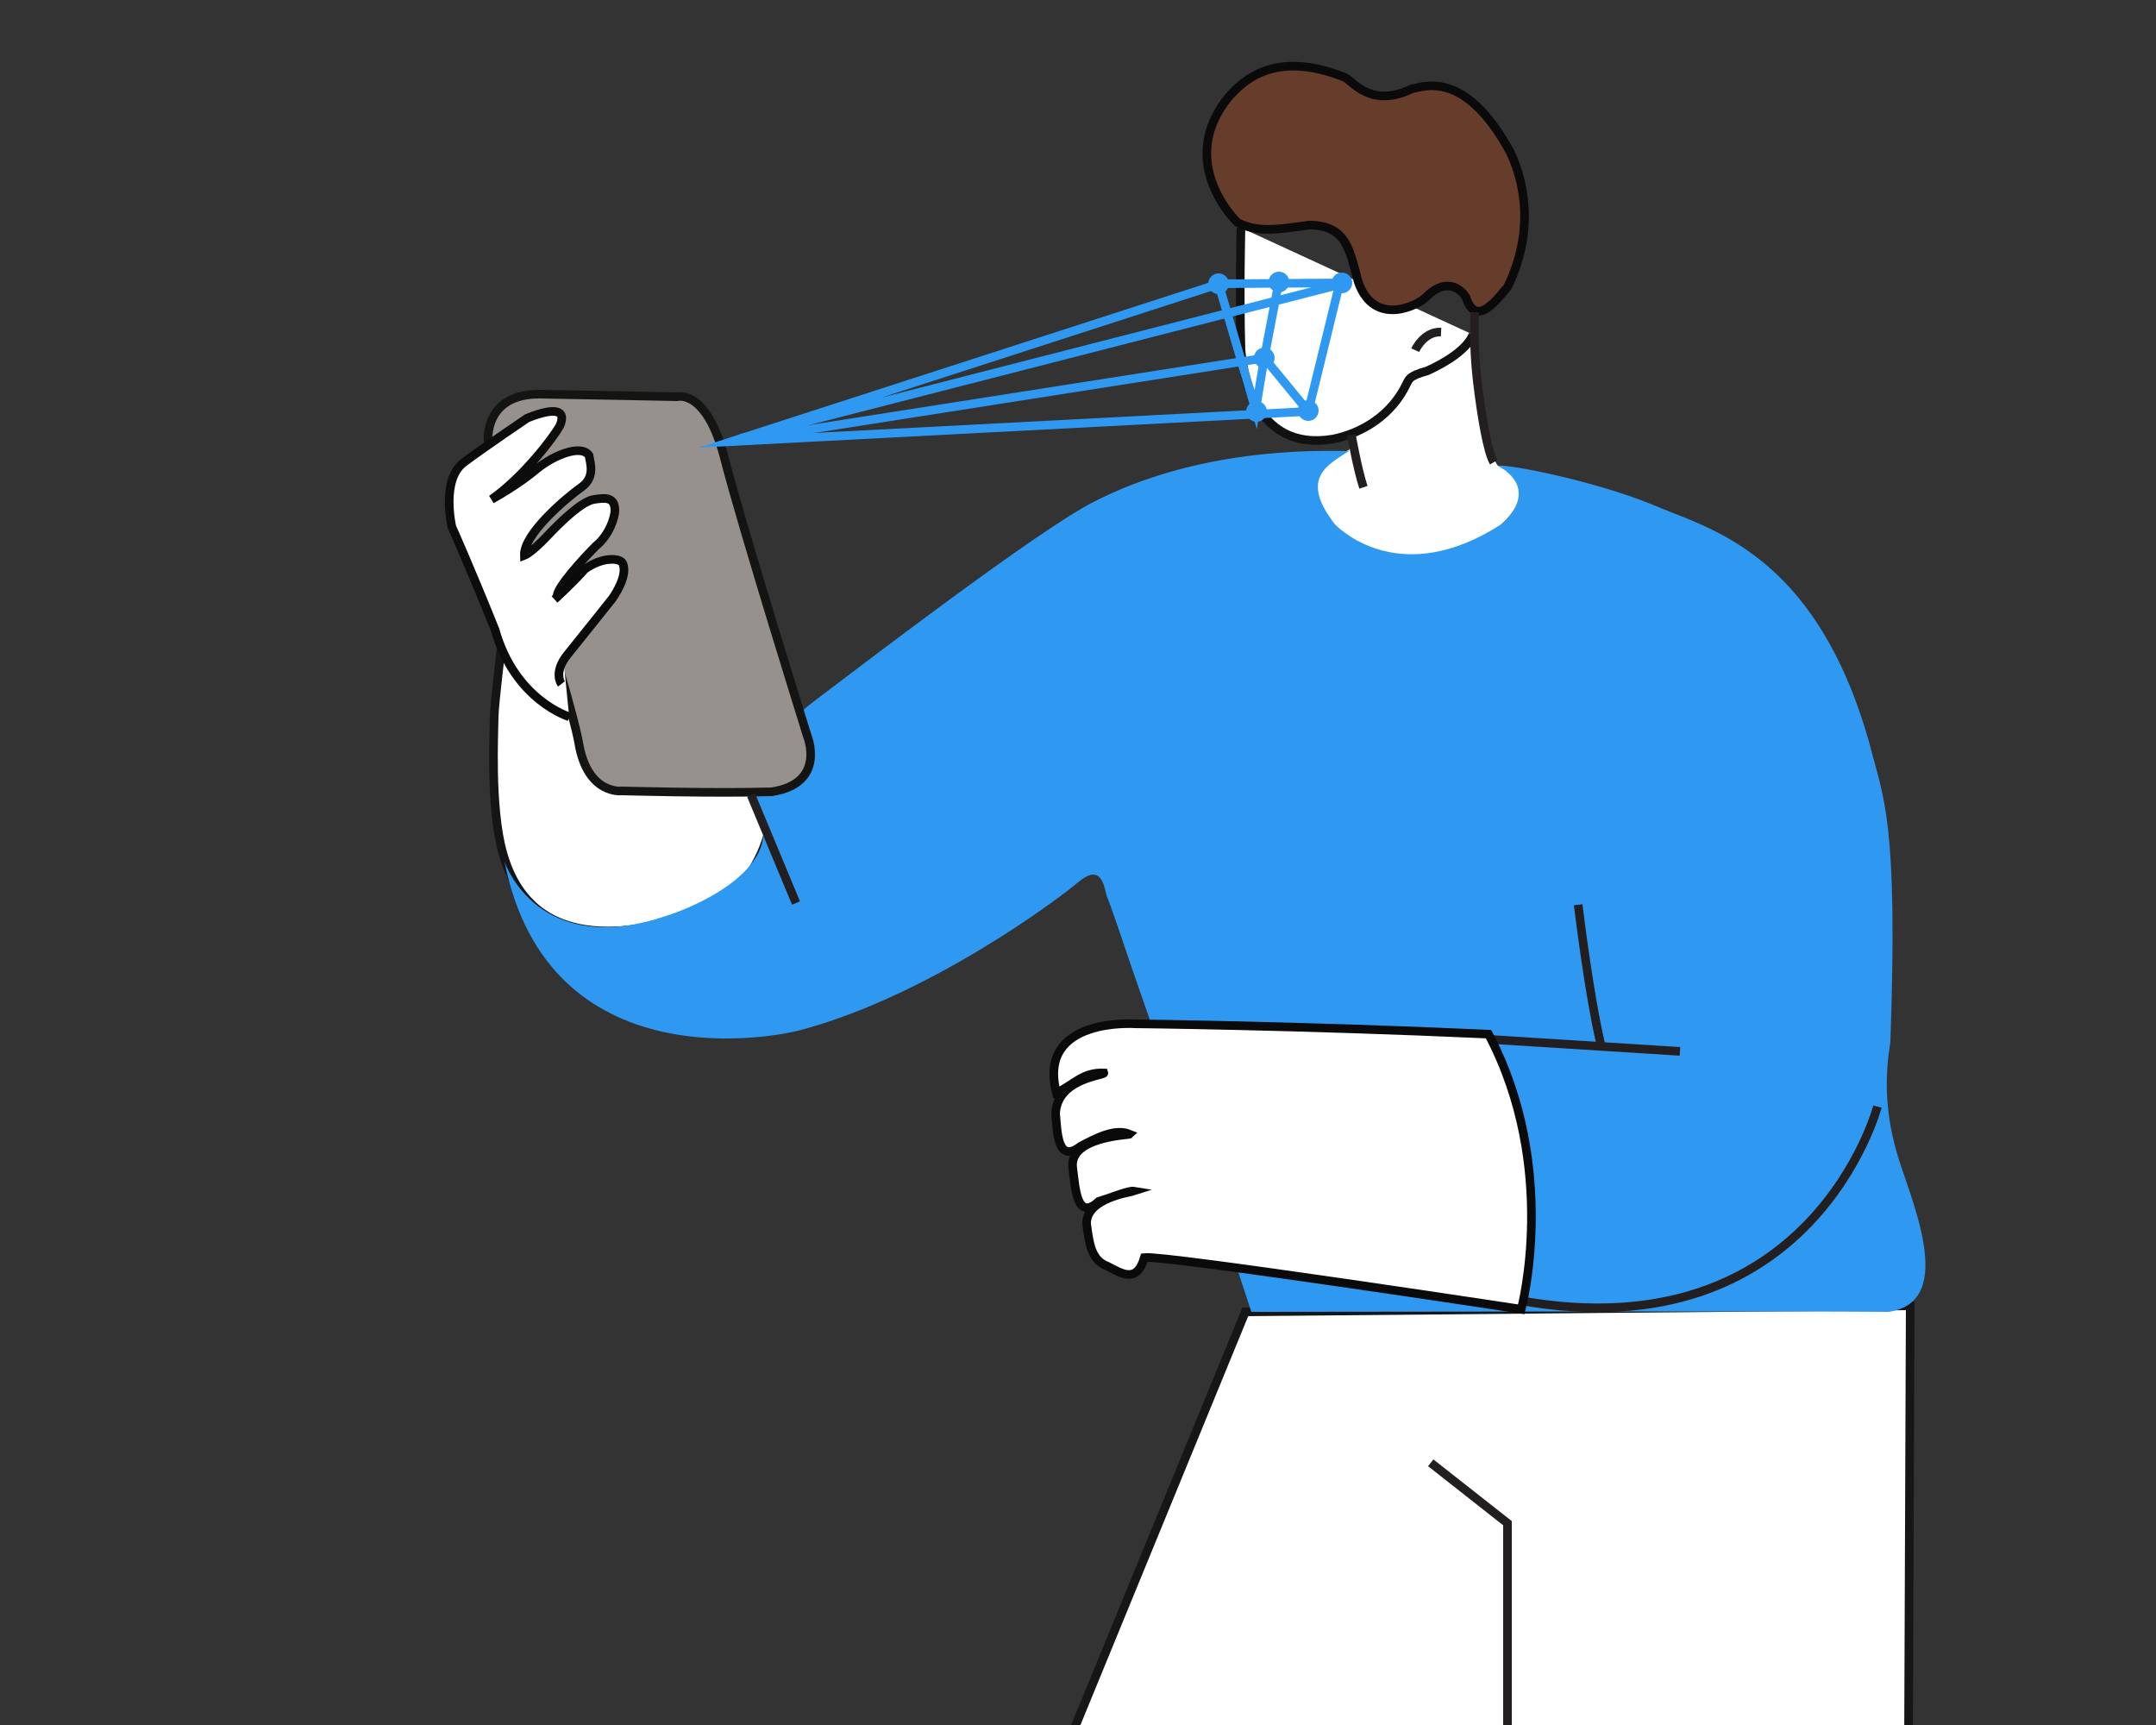 <?xml version="1.0" encoding="utf-8"?>
<!-- Generator: Adobe Illustrator 28.0.0, SVG Export Plug-In . SVG Version: 6.00 Build 0)  -->
<svg version="1.1" id="Layer_2_00000127737171437583036750000003103328228638459531_"
	 xmlns="http://www.w3.org/2000/svg" xmlns:xlink="http://www.w3.org/1999/xlink" x="0px" y="0px" viewBox="0 0 250 200"
	 style="enable-background:new 0 0 250 200;" xml:space="preserve">
<rect x="0" y="0" width="250" height="200" fill="#333333" stroke="none"/>
<style type="text/css">
	.st0{fill:#FFFFFF;}
	.st1{fill:#FFFFFF;stroke:#161515;stroke-miterlimit:10;}
	.st2{fill:#FFFFFF;stroke:#161616;stroke-miterlimit:10;}
	.st3{fill:#2F99F1;}
	.st4{fill:#FFFFFF;stroke:#111111;stroke-miterlimit:10;}
	.st5{fill:#97918D;stroke:#141413;stroke-miterlimit:10;}
	.st6{fill:#663C2B;stroke:#0A0A0A;stroke-miterlimit:10;}
	.st7{fill:none;stroke:#2F99F1;stroke-miterlimit:10;}
	.st8{fill:none;stroke:#231F20;stroke-miterlimit:10;}
	.st9{fill:#FFFFFF;stroke:#0C0C0C;stroke-miterlimit:10;}
	.st10{fill:#FFFFFF;stroke:#0A0A0A;stroke-miterlimit:10;}
</style>
<path class="st0" d="M173.7,54c0,0,4.9,2,1,6.2c-1.7,1.7-5.3,5.2-12.4,4.5c-7.1-0.7-8.7-3.7-9.5-7c-0.2-1.5-0.9-4,3.6-5.5
	c0.4-0.6,0.7-2.3,0.7-2.3s2.6-1,3.5-1.9c0.9-0.9,2.5-3.6,2.5-3.6s1.3-1.4,2.1-1.4s5.9-3.8,5.9-3.8s0.4,7.8,1.3,11.2
	C173.1,53.5,173.7,54,173.7,54z"/>
<path class="st1" d="M89.1,96.5c0,0-1.5,7.2-8,9.3c-6.1,2.2-19.3,5.6-22.8-6.9c-1.5-5.3-1-14.2-1-15.7s0.9-8.7,0.9-8.7
	s1.7,5.8,9.5,9.1c7.8,3.3,19.5,8.2,19.5,8.2L89.1,96.5z"/>
<polygon class="st2" points="221.5,151.4 221.3,202.3 174.5,202.1 123.8,202.3 144.4,152.1 "/>
<path class="st3" d="M58.5,99.9c0,0,3.8,11.5,19,6.2c2-0.6,16.1-5.9,9.1-14.2c0.1-2.6,3.3-7.2,7.8-10.6s26.4-20.2,32.6-23.2
	c4.3-2.2,13.9-6.2,29.4-5.8c-2.4,1.6-5.8,3.1-1.6,8.5c1,1,7.9,7.2,19.1,0.1c1.2-0.8,4.4-4.3-0.2-6.9c1.2-0.2,11,1.7,17.9,4.5
	c6.1,2.7,18.9,5.2,25.2,27.8c1.6,6.3,3.3,8.7,2.4,34.5c-0.6,3.7-0.7,7.7,0.7,12.7s7.3,17.4-0.9,18.6c-9.7-0.1-73.9,0-73.9,0
	l-1.9-5.8c0,0-11-31.2-11.9-33.9c-0.8-2.4-2.6-7.7-3-8.6c-0.3-1.3-0.7-3.7-3.3-1.5c-2.6,2.2-17.2,13-31.7,17
	C90.1,120.3,63.6,125.5,58.5,99.9z"/>
<path class="st4" d="M143.9,26.4c0,0-0.2,7.7,0,14.2c0.2,2,1.3,11.9,10.7,10.3c3.4-0.7,6.8-2.8,8.5-6.4c0.3-0.5,0.2-0.9,2.4-1.5
	c2.2-1,4.6-2.5,5.3-4.2"/>
<path class="st5" d="M56.6,51.1c0,0-0.5-5.5,6.1-5.4c6.5,0.1,15.8,0.3,15.8,0.3s3.4-1,5.5,7.1c2.1,8.2,9.6,32.2,9.6,32.2
	s2.3,5.5-4.1,6.5C83,92,72.1,91.7,72.1,91.7s-4,0.5-5-5.6C66,80,56.6,51.1,56.6,51.1z"/>
<path class="st6" d="M143.5,25.8c0,0-7.3-6.9-1-14.6C144,9.6,147.6,5.6,156,9c0.8,0.4,3,3.6,7.7,1.3c1.3-0.2,6.1-2.4,11.4,7.3
	c0.8,1.7,3.5,7.9-0.3,15.7c-1,1.1-3.6,4.9-4.8,1.2c-0.5-0.9-2.2-2.4-4.5-0.2c-0.8,1-6.1,3.8-8-1.6c-1-3.6-1.3-6.6-5.7-6.6
	C148.2,26.6,145.8,27,143.5,25.8z"/>
<line class="st7" x1="84.8" y1="51.2" x2="146.7" y2="41.5"/>
<polyline class="st7" points="85.9,50.8 155.3,33 151.7,47.7 84.8,51.2 141.4,32.9 "/>
<polyline class="st7" points="155.6,32.8 141.3,32.9 145.6,47.5 146.6,41.5 148.3,32.6 "/>
<line class="st7" x1="146.6" y1="41.5" x2="151.7" y2="47.7"/>
<circle class="st3" cx="145.7" cy="47.7" r="1.2"/>
<circle class="st3" cx="146.6" cy="41.5" r="1.2"/>
<circle class="st3" cx="148.3" cy="32.7" r="1.2"/>
<circle class="st3" cx="141.3" cy="32.9" r="1.2"/>
<circle class="st3" cx="155.6" cy="32.8" r="1.2"/>
<circle class="st3" cx="151.7" cy="47.6" r="1.2"/>
<path class="st8" d="M171,36.2c0,0-0.2,3.8,0.3,8s1.2,8.2,1.9,9.4"/>
<path class="st8" d="M156.7,50.4c0,0,0.7,4,1.4,6.1"/>
<path class="st8" d="M164.1,40.6c0,0,1-2.2,3-2.1"/>
<line class="st8" x1="87.1" y1="92.2" x2="92.3" y2="104.7"/>
<path class="st8" d="M183,104.9c0,0,1.2,10.1,2.6,16.1"/>
<line class="st8" x1="194.8" y1="121.9" x2="172.6" y2="120.5"/>
<path class="st8" d="M217.7,128.3c0,0-7.5,28.5-41.4,22.5"/>
<polyline class="st8" points="165.9,169.6 174.8,176.6 174.8,201.4 "/>
<path class="st9" d="M66,83.1c0,0-6.3-1.9-8.6-10.1c-3.1-7.7-5-11.9-5-11.9s-1.3-5.5,1.4-7.5s7.3-5.1,7.3-5.1s5.2-2.3,3.8,0.9
	c-0.8,1.4-4.2,5.9-7.9,8.5c0,0,3.1-1.7,5.2-3.5c2.1-1.7,5.2-2.9,6.1-1.6c0.1,0.8,0.8,2.5-0.9,3.7s-6.7,5.4-6.6,7.9
	c0,0,0.8-0.3,2.6-2.2c1.8-1.9,4.1-4.1,5.5-4.3c1.3-0.2,2.4-0.3,2.4,1.3c0,0.7-0.6,2.8-2.2,4.1c-1.6,1.6-4.5,4.8-4.5,5.8"/>
<path class="st10" d="M65.1,79.3c0,0-1-1.3,0.7-3.4c1.7-2.1,5.2-6.5,5.2-6.5s1.9-2.6,1.2-4.1c-0.3-0.6-2.3-0.8-4.4,0.7
	c-1.4,1.6-3.5,3.5-3.5,3.5"/>
<path class="st10" d="M176.4,151.8c0,0,4.4-16.4-3.8-31.9c-22-1-41-1.2-41-1.2s-11.4-0.8-9.1,8c2-0.9,3-2.4,5.5-2.3
	c0.1,0.3-5.4,0.6-5.6,4.7c0.2,2.1,0.2,5.9,2.9,3.8c1.9-1,4-2.1,5.7-1.4c-0.1,0.1-7.2,0.3-6.6,4c0.3,2.4,0.5,6.1,3,3.8
	c1.6-0.5,3.5-1.3,4.1-1.2c-0.3,0.1-5.6,0.8-5.5,3.8c0.3,2.2,0.5,4.2,2.4,4.9c1.6,0.8,3.4,2.1,4.3-1
	C135,145.5,176.4,151.8,176.4,151.8z"/>
</svg>
